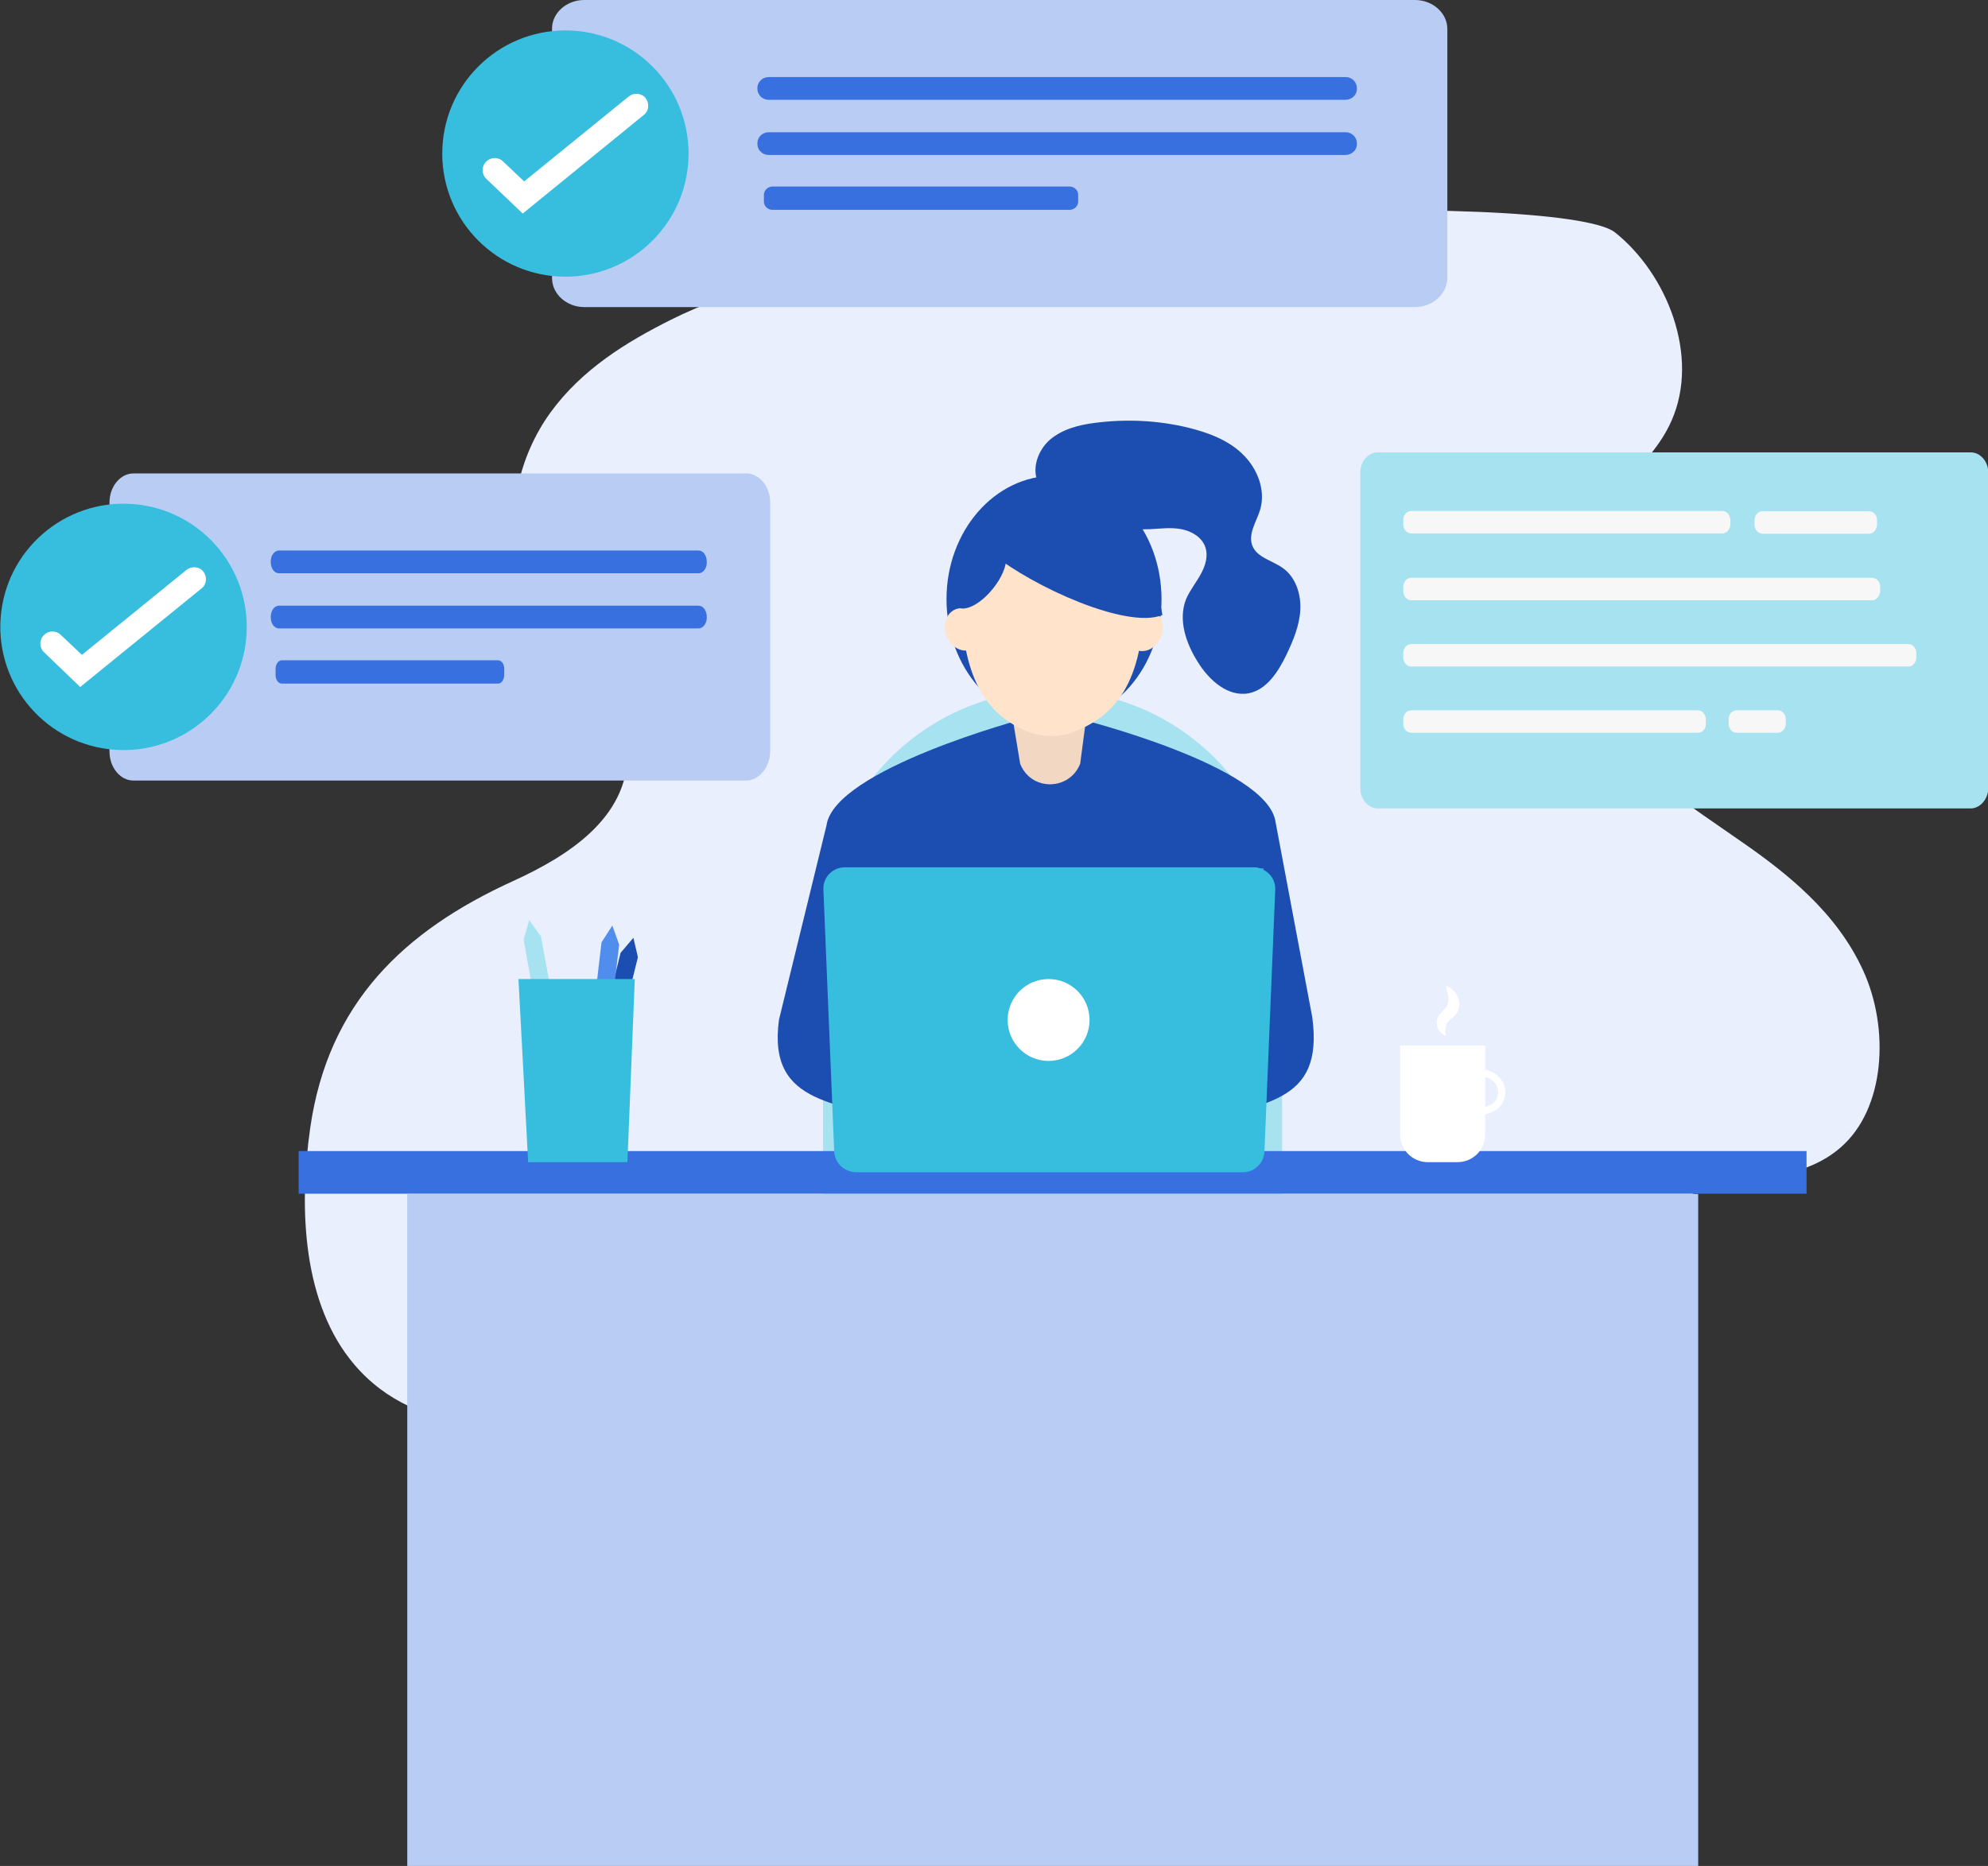 <?xml version="1.0" encoding="utf-8"?>
<!-- Generator: Adobe Illustrator 25.0.1, SVG Export Plug-In . SVG Version: 6.00 Build 0)  -->
<svg version="1.1" id="Layer_1" xmlns="http://www.w3.org/2000/svg" xmlns:xlink="http://www.w3.org/1999/xlink" x="0px" y="0px"
	 viewBox="0 0 699 656.2" style="enable-background:new 0 0 699 656.2;" xml:space="preserve">
<rect x="0" y="0" width="699" height="656.2" fill="#333333" stroke="none"/>
<style type="text/css">
	.st0{fill:#E9EFFC;}
	.st1{fill:#A7E2F1;}
	.st2{fill:#1C4DB0;}
	.st3{fill:#518DED;}
	.st4{fill:#3870E0;}
	.st5{fill:#2A94F4;}
	.st6{fill:#F2D7C2;}
	.st7{fill:#FFE3CA;}
	.st8{fill:#37BDDE;}
	.st9{fill:#FFFFFF;}
	.st10{fill:#B9CCF4;}
	.st11{fill:#F7F7F7;}
</style>
<g>
	<g>
		<path class="st0" d="M236,112.4c-15.8,7.9-31.4,17.5-42.4,32.6c-11,15.1-16.5,36.8-9.9,55c8.8,24.2,36.8,38.4,37,64.7
			c0.1,23.2-21.4,36.5-40.2,45.1c-38.7,17.6-65.1,43.1-71.4,86.7c-4.2,29.1-2.5,62.3,15.5,83.4c22.4,26.3,59.4,23.3,91,17.7
			c42.3-7.5,84.4-16.3,126.5-25c92.2-19.2,184.5-38.5,276.8-57.7c9.9-2,20.2-4.3,28.2-11.3c15.9-13.7,17.3-42,8-62.3
			c-9.3-20.3-26.4-34-43.5-45.8c-17-11.9-35-23.1-47.8-40.7c-12.7-17.5-19.1-43.6-9.5-63.6c8.1-16.9,25.8-26,33.4-43.2
			c10.1-22.7-1.6-51.8-19.9-66.3S319.3,70.7,236,112.4z"/>
	</g>
	<path class="st1" d="M370.1,242.8L370.1,242.8c44.4,0,80.7,36.4,80.7,80.7v134c0,5.6-4.6,10.2-10.2,10.2h-141
		c-5.6,0-10.2-4.6-10.2-10.2v-134C289.4,279.2,325.7,242.8,370.1,242.8z"/>
	<polygon class="st1" points="196.2,362 190,363.2 184.1,330.4 186.1,323.6 190.2,329.3 	"/>
	<polygon class="st2" points="216.3,368.9 210.2,367.5 218.2,335.1 222.7,329.8 224.3,336.6 	"/>
	<polygon class="st3" points="213.8,365.2 207.6,364.5 211.5,331.4 215.3,325.5 217.7,332.2 	"/>
	<rect x="105" y="404.8" class="st4" width="530.2" height="15"/>
	<g>
		<path class="st2" d="M365.3,170.3c-2.8-5.1-0.5-11.8,3.8-15.6c4.4-3.8,10.3-5.3,16-6c10.8-1.4,22-0.9,32.7,1.7
			c6.9,1.7,14,4.3,19.1,9.3c5.2,5,8.2,12.6,6.2,19.5c-1.3,4.2-4.3,8.5-2.8,12.6c1.6,4.3,7.1,5.3,10.8,8c4.5,3.2,6.4,9.2,6.1,14.7
			s-2.5,10.8-4.9,15.8c-2.8,5.8-6.8,12.2-13.2,13.5c-7.4,1.4-14.1-4.7-18-11.1c-4.1-6.5-6.9-14.7-4.1-21.9c1.3-3.1,3.5-5.8,5.1-8.7
			c1.7-3,2.8-6.5,1.7-9.7c-1.2-3.5-4.8-5.6-8.4-6.3c-3.6-0.7-7.3-0.2-11,0c-14.9,0.6-30.1-4.6-41.4-14.3"/>
	</g>
	<ellipse class="st2" cx="370.6" cy="210.7" rx="37.8" ry="43.4"/>
	<path class="st2" d="M461.4,357.7l-12.9-68.6c-2.7-19.8-69.4-36.4-69.4-36.4c-5.2,0-13.6,0-18.8,0c0,0-67,17.8-69.7,37.6
		l-16.7,68.3c-4.2,31,21.6,28.7,49.3,37.9l37.1,12.1c5.2,0,9.4-4.6,9.4-10.2c0,5.6,4.2,10.2,9.4,10.2l37.1-12.1
		C444,387.4,465.6,388.8,461.4,357.7z"/>
	<path class="st5" d="M444.3,305.3v0.6l-2.5,104.7c-1.3,1.1-3,1.7-4.8,1.7H300.9c-0.4,0-0.8,0-1.2-0.1l-2.8-106.9H444.3z"/>
	<path class="st6" d="M354,240.3l4.7,28.3l0.3,0.7c4.2,9,17.1,8.6,20.8-0.7l0,0l3.8-28.7L354,240.3z"/>
	<path class="st7" d="M402.2,210c0,30.8-10.7,42-24.7,47.4c-4.9,1.9-10.3,1.9-15.2,0.2c-13.7-5-24.3-16.9-24.3-47.5
		c0-19.6,14.4-35.4,32.1-35.4C387.8,174.5,402.2,190.4,402.2,210z"/>
	
		<ellipse transform="matrix(0.934 -0.357 0.357 0.934 -56.706 135.505)" class="st7" cx="338.8" cy="221.4" rx="6.4" ry="7.6"/>
	
		<ellipse transform="matrix(0.357 -0.934 0.934 0.357 51.922 518.224)" class="st7" cx="402.3" cy="221.4" rx="7.6" ry="6.4"/>
	<path class="st8" d="M448.4,312.6l-3.8,92.1c0,2.4-1.1,4.5-2.8,5.8c-1.3,1.1-3,1.7-4.8,1.7H300.9c-0.4,0-0.8,0-1.2-0.1
		c-3.6-0.6-6.4-3.7-6.4-7.5l-3.8-92.1c0-4.2,3.4-7.5,7.6-7.5h143.8c0.7,0,1.4,0.1,1.9,0.3c0.5,0.2,1,0.3,1.5,0.6
		C446.8,307.2,448.4,309.7,448.4,312.6z"/>
	<circle class="st9" cx="368.7" cy="358.7" r="14.4"/>
	<path class="st2" d="M349.4,195.1c13.6,11,46.6,26.3,59.3,21.2C406.2,197.7,385.9,140.9,349.4,195.1z"/>
	<path class="st2" d="M353.7,196c0.8,5.9-8,17.4-14.8,18c-7.2,0.7-3.8-18-3.8-18l13.5-17.7l16.7-8l18.1,4.6L353.7,196z"/>
	<g>
		<path class="st9" d="M512.4,408.7H502c-5.3,0-9.7-4.3-9.7-9.7v-31.3h29.9v31.3C522.2,404.4,517.9,408.7,512.4,408.7z"/>
		<path class="st9" d="M508.5,364c-0.5,0.1-1-0.2-1.4-0.4c-0.4-0.3-0.8-0.7-1.1-1.1c-0.6-0.8-0.8-1.9-0.8-3.1s0.7-2.5,1.4-3.2
			c0.7-0.8,1.4-1.4,1.7-1.8s0.5-0.7,0.7-1.2c0.2-0.5,0.3-1.1,0.3-1.8c0-1.3-0.5-2.9-0.9-4.7c0.9,0.3,1.7,0.8,2.4,1.4
			c0.7,0.6,1.4,1.4,1.8,2.5c0.4,0.9,0.6,2,0.5,3.2c-0.1,0.6-0.3,1.2-0.5,1.8c-0.3,0.6-0.7,1.1-1,1.5c-0.8,0.8-1.4,1.3-1.9,1.7
			c-0.5,0.4-0.8,0.7-1,1.1c-0.3,0.5-0.4,1.2-0.4,1.9C508,362.5,508,363.3,508.5,364z"/>
		<g>
			<path class="st9" d="M518.7,392.2v-2.5c3.8,0,6.5-1.2,7.6-3.4c0.8-1.7,0.6-3.7-0.6-5.3c-1.4-1.9-3.9-2.8-6.8-2.2l-0.4-2.5
				c3.7-0.7,7.2,0.5,9.2,3.2c1.8,2.4,2.1,5.4,0.8,8C527.7,389.3,525.2,392.2,518.7,392.2z"/>
		</g>
	</g>
	<polygon class="st8" points="220.6,408.7 185.7,408.7 182.3,344.3 223.2,344.3 	"/>
	<rect x="143.2" y="419.9" class="st10" width="453.9" height="236.3"/>
	<path class="st10" d="M497.5,108h-292c-6.3,0-11.4-4.6-11.4-10.2V10.2C194,4.6,199.2,0,205.4,0h292.1c6.3,0,11.4,4.6,11.4,10.2
		v87.6C508.8,103.4,503.7,108,497.5,108z"/>
	<g>
		<path class="st4" d="M473.1,35.1H270.3c-2.3,0-4-1.8-4-3.9V31c0-2.2,1.8-3.9,4-3.9h202.8c2.3,0,4,1.8,4,3.9v0.2
			C477.2,33.3,475.3,35.1,473.1,35.1z"/>
		<path class="st4" d="M473.1,54.5H270.3c-2.3,0-4-1.8-4-3.9v-0.2c0-2.2,1.8-3.9,4-3.9h202.8c2.3,0,4,1.8,4,3.9v0.2
			C477.2,52.7,475.3,54.5,473.1,54.5z"/>
		<path class="st4" d="M376.1,73.8H271.6c-1.6,0-3-1.3-3-2.9v-2.4c0-1.5,1.3-2.9,3-2.9h104.5c1.6,0,3,1.3,3,2.9v2.4
			C379.1,72.5,377.7,73.8,376.1,73.8z"/>
	</g>
	<g>
		<circle class="st8" cx="198.8" cy="54" r="43.3"/>
		<g>
			<path class="st9" d="M183.8,75.1L171,62.9c-1.7-1.6-1.8-4.3-0.1-6c1.6-1.7,4.3-1.8,6-0.1l7.4,7l36.8-29.9
				c1.8-1.4,4.5-1.2,5.9,0.6c1.4,1.8,1.2,4.5-0.6,5.9L183.8,75.1z"/>
		</g>
	</g>
	<path class="st10" d="M262.3,274.5H46.9c-4.6,0-8.4-4.6-8.4-10.2v-87.6c0-5.6,3.8-10.2,8.4-10.2h215.5c4.6,0,8.4,4.6,8.4,10.2v87.6
		C270.7,269.9,266.9,274.5,262.3,274.5z"/>
	<g>
		<path class="st4" d="M245.6,201.6H98.1c-1.7,0-2.9-1.8-2.9-3.9v-0.2c0-2.2,1.3-3.9,2.9-3.9h147.5c1.7,0,2.9,1.8,2.9,3.9v0.2
			C248.6,199.9,247.2,201.6,245.6,201.6z"/>
		<path class="st4" d="M245.6,221H98.1c-1.7,0-2.9-1.8-2.9-3.9v-0.2c0-2.2,1.3-3.9,2.9-3.9h147.5c1.7,0,2.9,1.8,2.9,3.9v0.2
			C248.6,219.2,247.2,221,245.6,221z"/>
		<path class="st4" d="M175.1,240.4h-76c-1.2,0-2.2-1.3-2.2-2.9v-2.4c0-1.5,1-2.9,2.2-2.9h76c1.2,0,2.2,1.3,2.2,2.9v2.4
			C177.2,239.1,176.3,240.4,175.1,240.4z"/>
	</g>
	<g>
		
			<ellipse transform="matrix(7.088899e-02 -0.998 0.998 7.088899e-02 -179.694 248.039)" class="st8" cx="43.3" cy="220.5" rx="43.3" ry="43.3"/>
		<g>
			<path class="st9" d="M28.2,241.6l-12.7-12.2c-1.7-1.6-1.8-4.3-0.1-6c1.6-1.7,4.3-1.8,6-0.1l7.4,7l36.8-29.9
				c1.8-1.4,4.5-1.2,5.9,0.6c1.4,1.8,1.2,4.5-0.6,5.9L28.2,241.6z"/>
		</g>
	</g>
	<path class="st1" d="M692.9,284.3H484.4c-3.3,0-6.1-3.2-6.1-7.1v-111c0-3.9,2.7-7.1,6.1-7.1h208.6c3.3,0,6.1,3.2,6.1,7.1v111.1
		C699,281.1,696.2,284.3,692.9,284.3z"/>
	<g>
		<path class="st11" d="M605.5,187.6H496.2c-1.5,0-2.8-1.4-2.8-3.2v-1.5c0-1.8,1.2-3.2,2.8-3.2h109.4c1.5,0,2.8,1.4,2.8,3.2v1.5
			C608.4,186.2,607.1,187.6,605.5,187.6z"/>
		<path class="st11" d="M658.3,211.1H496.2c-1.5,0-2.8-1.4-2.8-3.2v-1.5c0-1.8,1.2-3.2,2.8-3.2h162.1c1.5,0,2.8,1.4,2.8,3.2v1.5
			C661,209.5,659.8,211.1,658.3,211.1z"/>
		<path class="st11" d="M671,234.4H496.2c-1.5,0-2.8-1.4-2.8-3.2v-1.5c0-1.8,1.2-3.2,2.8-3.2H671c1.5,0,2.8,1.4,2.8,3.2v1.5
			C673.8,232.9,672.6,234.4,671,234.4z"/>
		<path class="st11" d="M597,257.7H496.2c-1.5,0-2.8-1.4-2.8-3.2v-1.5c0-1.8,1.2-3.2,2.8-3.2H597c1.5,0,2.8,1.4,2.8,3.2v1.5
			C599.9,256.2,598.6,257.7,597,257.7z"/>
		<path class="st11" d="M625.1,257.7h-14.5c-1.5,0-2.8-1.4-2.8-3.2v-1.5c0-1.8,1.2-3.2,2.8-3.2h14.5c1.5,0,2.8,1.4,2.8,3.2v1.5
			C627.9,256.2,626.6,257.7,625.1,257.7z"/>
		<path class="st11" d="M657.2,187.7h-37.5c-1.5,0-2.8-1.4-2.8-3.2v-1.5c0-1.8,1.2-3.2,2.8-3.2h37.5c1.5,0,2.8,1.4,2.8,3.2v1.5
			C659.9,186.2,658.7,187.7,657.2,187.7z"/>
	</g>
</g>
</svg>
